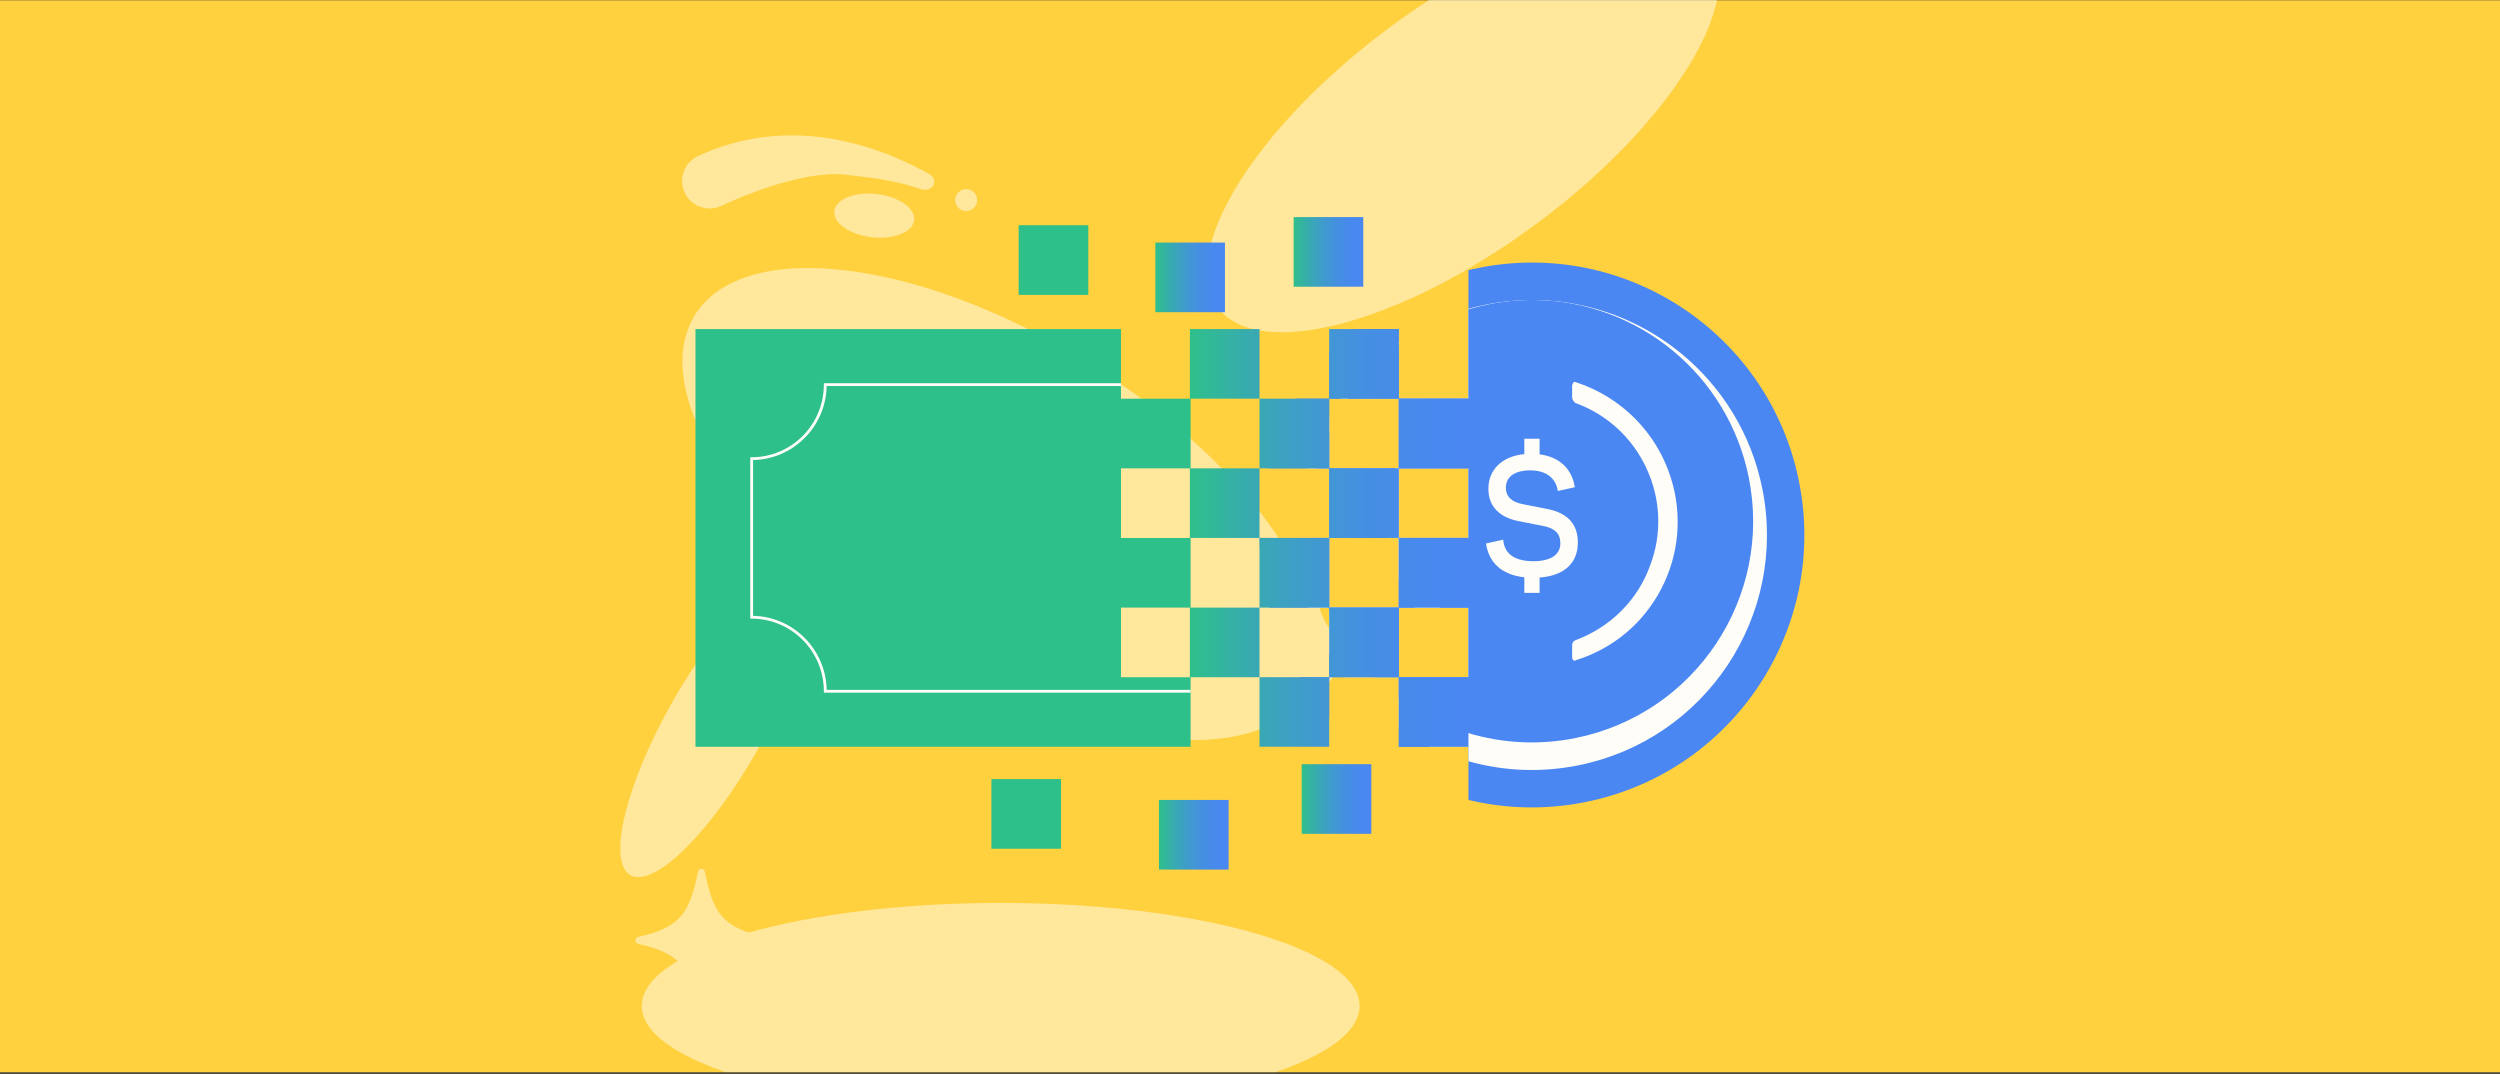 <svg width="1632" height="701" viewBox="0 0 1632 701" fill="none" xmlns="http://www.w3.org/2000/svg">
<rect x="0" y="0" width="1632" height="701" fill="#333333" stroke="none"/>
<g clip-path="url(#clip0_1711_45583)">
<path d="M1632 0.189H0V700.009H1632V0.189Z" fill="#FFD13F"></path>
<g opacity="0.5">
<ellipse cx="955.128" cy="81.942" rx="199.382" ry="80.028" transform="rotate(-36.507 955.128 81.942)" fill="#FFFDF8"></ellipse>
<ellipse cx="653.241" cy="656.677" rx="234.305" ry="67.242" fill="#FFFDF8"></ellipse>
<ellipse cx="466.531" cy="474.196" rx="111.607" ry="31.888" transform="rotate(-60.487 466.531 474.196)" fill="#FFFDF8"></ellipse>
<ellipse cx="653.044" cy="329.076" rx="234.513" ry="108.662" transform="rotate(31.72 653.044 329.076)" fill="#FFFDF8"></ellipse>
<circle cx="630.704" cy="130.637" r="7.178" transform="rotate(-138.991 630.704 130.637)" fill="#FFFDF8"></circle>
<circle cx="674.345" cy="155.936" r="4.911" transform="rotate(-138.991 674.345 155.936)" fill="#FFFDF8"></circle>
<ellipse cx="570.717" cy="140.77" rx="26.223" ry="14.192" transform="rotate(-173.554 570.717 140.77)" fill="#FFFDF8"></ellipse>
<path fill-rule="evenodd" clip-rule="evenodd" d="M446.94 125.717C442.764 116.73 446.665 106.059 455.653 101.883C502.617 80.064 549.107 87.876 584.601 102.876C592.03 106.016 599.317 109.617 606.186 113.342C613.551 117.336 608.991 126 601.026 123.405C597.76 122.341 594.659 121.395 591.85 120.628C575.675 116.212 559.75 115.157 554.525 114.329C532.58 110.852 498.541 121.529 470.774 134.43C461.787 138.606 451.116 134.705 446.94 125.717Z" fill="#FFFDF8"></path>
<path d="M897.092 429.844C870.804 436.061 863.617 443.706 858.028 472.406C857.544 474.86 853.975 474.86 853.503 472.406C847.902 443.706 840.728 436.061 814.439 429.844C812.068 429.284 812.068 425.986 814.439 425.426C840.716 419.209 847.89 411.564 853.491 382.852C853.975 380.398 857.544 380.398 858.016 382.852C863.617 411.552 870.791 419.198 897.08 425.414C899.452 425.974 899.452 429.272 897.08 429.832L897.092 429.844Z" fill="#FFFDF8"></path>
<path d="M499.209 616.086C472.92 622.303 465.734 629.948 460.144 658.649C459.66 661.102 456.091 661.102 455.62 658.649C450.018 629.948 442.844 622.303 416.555 616.086C414.184 615.527 414.184 612.228 416.555 611.668C442.832 605.452 450.006 597.806 455.608 569.094C456.091 566.641 459.66 566.641 460.132 569.094C465.734 597.794 472.908 605.44 499.197 611.656C501.568 612.216 501.568 615.515 499.197 616.074L499.209 616.086Z" fill="#FFFDF8"></path>
<path d="M490.64 410.067C480.532 412.63 477.805 415.63 475.823 426.759C475.651 427.71 474.273 427.732 474.076 426.786C471.739 415.725 468.923 412.814 458.739 410.571C457.82 410.369 457.8 409.094 458.712 408.863C468.816 406.299 471.538 403.3 473.525 392.166C473.696 391.215 475.074 391.193 475.271 392.139C477.608 403.2 480.424 406.111 490.609 408.354C491.527 408.556 491.547 409.831 490.636 410.062L490.64 410.067Z" fill="#FFFDF8"></path>
</g>
<path d="M867.696 260.263V230.521C872.67 224.965 877.992 219.716 883.653 214.814H913.152V260.271H867.696V260.263Z" fill="#4A87F2"></path>
<path d="M867.696 305.72H827.633C831.679 289.698 837.938 274.411 846.118 260.263H867.696V305.72Z" fill="#4A87F2"></path>
<path d="M913.152 305.72H867.696V351.176H913.152V305.72Z" fill="#4A87F2"></path>
<path d="M867.696 351.176V396.633H828.683C827.569 392.611 826.6 388.517 825.76 384.366C823.523 373.23 822.368 362.135 822.231 351.176H867.696Z" fill="#4A87F2"></path>
<path d="M848.363 442.082H867.688V468.004C860.525 460.017 854.032 451.352 848.363 442.082Z" fill="#4A87F2"></path>
<path d="M1035.18 523.546C1008.99 528.819 982.972 528.052 958.601 522.181V487.506H913.144V442.081H867.688V396.625H913.144V442.049H958.601V396.625H913.144V351.168H958.601V305.712H913.144V260.255H958.601V176.335C960.7 175.835 962.816 175.366 964.94 174.938C1061.21 155.549 1154.96 217.859 1174.35 314.118C1193.75 410.385 1131.44 504.141 1035.17 523.538L1035.18 523.546Z" fill="#4A87F2"></path>
<path d="M913.144 260.263H875.117C885.446 245.768 898.277 233.057 913.144 222.833V260.263Z" fill="#FFFDF8"></path>
<path d="M867.696 305.72H852.958C856.495 293.792 861.47 282.39 867.696 271.754V305.72Z" fill="#FFFDF8"></path>
<path d="M913.152 305.72H867.696V351.176H913.152V305.72Z" fill="#FFFDF8"></path>
<path d="M867.696 351.176V396.633H854.169C852.377 391.093 850.883 385.392 849.704 379.545C847.79 370.032 846.796 360.544 846.659 351.176H867.696Z" fill="#FFFDF8"></path>
<path d="M1030.35 499.603C1005.7 504.561 981.244 503.326 958.601 496.954V487.506H933.648C926.509 484.082 919.653 480.093 913.152 475.619V442.082H877.944C874.237 437.228 870.813 432.133 867.696 426.803V396.625H913.152V442.049H958.609V396.625H913.152V351.168H958.609V305.712H913.152V260.255H958.609V201.571C962.267 200.546 965.99 199.641 969.777 198.882C976.69 197.493 983.578 196.589 990.418 196.161C991.314 196.104 992.203 196.048 993.099 196.007C993.697 195.983 994.286 195.951 994.884 195.935C995.481 195.91 996.071 195.886 996.668 195.878C997.864 195.838 999.051 195.83 1000.24 195.83C1001.28 195.83 1002.33 195.838 1003.37 195.87C1073.63 197.315 1135.98 247.197 1150.43 318.948C1167.16 401.987 1113.41 482.871 1030.37 499.603H1030.35Z" fill="#FFFDF8"></path>
<path d="M913.145 224.925V260.263H879.866C888.829 246.777 900.07 234.785 913.145 224.925Z" fill="#4A87F2"></path>
<path d="M867.696 282.567V305.712H859.847C861.801 297.749 864.442 290.013 867.696 282.567Z" fill="#4A87F2"></path>
<path d="M913.152 305.72H867.696V351.176H913.152V305.72Z" fill="#4A87F2"></path>
<path d="M867.696 351.176V396.633H867.122C863.391 387.823 860.5 378.512 858.53 368.773C857.343 362.886 856.535 357.023 856.091 351.184H867.696V351.176Z" fill="#4A87F2"></path>
<path d="M1028.57 481.788C1004.49 486.642 980.59 485.188 958.601 478.574C942.143 473.632 926.751 465.791 913.144 455.527V442.082H897.68C885.211 429.573 874.955 414.682 867.688 397.949V396.625H913.144V442.049H958.601V396.625H913.144V351.168H958.601V305.712H913.144V260.255H958.601V201.927C962.824 200.667 967.136 199.585 971.537 198.704C977.852 197.437 984.151 196.597 990.41 196.161C991.306 196.104 992.194 196.048 993.091 196.007C993.688 195.983 994.278 195.951 994.875 195.935C995.473 195.91 996.063 195.886 996.66 195.878C997.855 195.838 999.042 195.83 1000.23 195.83C1001.27 195.83 1002.32 195.838 1003.36 195.87C1069.41 197.315 1128.01 244.25 1141.6 311.728C1157.35 389.898 1106.74 466.025 1028.57 481.78V481.788Z" fill="#4A87F2"></path>
<path fill-rule="evenodd" clip-rule="evenodd" d="M1090.69 311.793C1081.43 282.455 1058.38 259.214 1029.03 249.604L1028.75 249.491C1028.28 249.257 1027.83 249.216 1027.48 249.378C1027.13 249.531 1026.88 249.87 1026.77 250.331L1026.64 250.872L1026.31 251.195C1026.29 251.38 1026.29 251.711 1026.29 252.002V259.529C1026.29 260.796 1027.36 262.298 1028.45 263.098C1049.12 270.6 1065.59 285.758 1074.88 305.841C1084.18 325.965 1085.03 348.374 1077.29 368.942C1069.19 391.642 1051.33 409.513 1028.32 417.968C1026.85 418.736 1026.3 419.697 1026.3 421.505V429.032C1026.3 430.582 1027.08 431.099 1027.78 431.317C1027.97 431.317 1028.2 431.309 1028.35 431.261L1028.58 431.026L1029.05 430.881C1053.24 423.242 1072.95 406.655 1084.58 384.181C1096.17 361.731 1098.35 336.019 1090.7 311.785L1090.69 311.793ZM911.303 305.712C905.675 320.231 903.753 335.769 905.618 351.168H913.136V305.712H911.303ZM925.233 374.644C921.737 367.069 919.427 359.171 918.337 351.168H913.144V378.463C916.019 384.972 919.572 391.045 923.707 396.625H940.027C934.027 390.245 929.029 382.864 925.233 374.644Z" fill="#FFFDF8"></path>
<path d="M1005.04 377.018V387.007H995.078V376.856C980.057 375.193 971.764 366.98 970.092 354.77L981.293 352.307C981.866 359.777 986.445 364.517 995.086 365.922C996.87 366.221 998.857 366.366 1001 366.366C1002.44 366.366 1003.78 366.294 1005.05 366.164C1013.8 365.26 1018.6 361.206 1018.6 354.641C1018.6 348.075 1014.76 344.805 1007.53 343.375L1005.05 342.891L995.086 340.929L991.444 340.21C978.741 337.747 971.619 330.479 971.619 319.109C971.619 306.479 980.647 297.838 995.078 296.449V286.387H1005.04V296.595C1018.52 298.331 1026.19 306.455 1028.05 318.051L1016.98 320.514C1015.97 314.021 1011.96 309.378 1005.04 307.714C1003.2 307.27 1001.14 307.028 998.897 307.028C997.533 307.028 996.265 307.101 995.07 307.27C987.382 308.215 983.029 312.212 983.029 318.406C983.029 324.156 986.76 327.669 993.874 329.074L995.07 329.316L1005.03 331.279L1010.42 332.353C1023.15 334.832 1030.02 342.1 1030.02 354.067C1030.02 367.828 1020.86 375.871 1005.03 377.018H1005.04Z" fill="#FFFDF8"></path>
<path d="M731.779 442.098H777.227V487.498H454V214.823H731.779V260.279H777.227V305.736H731.779V351.184H777.227V396.641H731.779V442.098Z" fill="#2EC08B"></path>
<path d="M539.648 450.343C539.163 423.912 517.877 402.512 491.607 402.019V300.309C517.877 299.825 539.163 278.417 539.648 251.994H731.779V250.169H537.815V251.081C537.815 277.214 516.681 298.492 490.687 298.492H489.774V403.844H490.687C516.673 403.844 537.815 425.107 537.815 451.255V452.168H777.227V450.343H539.64H539.648Z" fill="#FFFDF8"></path>
<path d="M911.312 305.72H867.696V351.176H905.626C903.761 335.777 905.683 320.239 911.312 305.72ZM911.312 305.72H867.696V351.176H905.626C903.761 335.777 905.683 320.239 911.312 305.72ZM911.312 305.72H867.696V351.176H905.626C903.761 335.777 905.683 320.239 911.312 305.72ZM867.696 305.72V351.176H913.153V305.72H867.696ZM856.092 351.176C856.536 357.015 857.343 362.886 858.531 368.765C860.493 378.504 863.392 387.815 867.123 396.625H867.696V351.168H856.092V351.176ZM913.153 442.057V396.633H867.696V442.089H913.153V487.514H958.609V442.057H913.153ZM867.696 305.72V351.176H913.153V305.72H867.696ZM911.312 305.72H867.696V351.176H905.626C903.761 335.777 905.683 320.239 911.312 305.72ZM911.312 305.72H867.696V351.176H905.626C903.761 335.777 905.683 320.239 911.312 305.72ZM911.312 305.72H867.696V351.176H905.626C903.761 335.777 905.683 320.239 911.312 305.72ZM913.145 260.263V305.72H958.601V260.263H913.145ZM913.145 351.168V396.625H958.601V351.168H913.145ZM867.688 305.712V351.168H913.145V305.712H867.688ZM822.223 351.168C822.361 362.127 823.516 373.222 825.752 384.358C826.592 388.509 827.561 392.603 828.676 396.625H867.688V351.168H822.223ZM822.223 351.168C822.361 362.127 823.516 373.222 825.752 384.358C826.592 388.509 827.561 392.603 828.676 396.625H867.688V351.168H822.223ZM822.223 351.168C822.361 362.127 823.516 373.222 825.752 384.358C826.592 388.509 827.561 392.603 828.676 396.625H867.688V351.168H822.223ZM822.223 351.168C822.361 362.127 823.516 373.222 825.752 384.358C826.592 388.509 827.561 392.603 828.676 396.625H867.688V351.168H822.223ZM822.215 442.073V487.473H867.688V442.073H822.215ZM822.223 351.168C822.361 362.127 823.516 373.222 825.752 384.358C826.592 388.509 827.561 392.603 828.676 396.625H867.688V351.168H822.223ZM822.223 351.168C822.361 362.127 823.516 373.222 825.752 384.358C826.592 388.509 827.561 392.603 828.676 396.625H867.688V351.168H822.223ZM822.223 351.168C822.361 362.127 823.516 373.222 825.752 384.358C826.592 388.509 827.561 392.603 828.676 396.625H867.688V351.168H822.223ZM822.223 351.168C822.361 362.127 823.516 373.222 825.752 384.358C826.592 388.509 827.561 392.603 828.676 396.625H867.688V351.168H822.223ZM822.223 351.168C822.361 362.127 823.516 373.222 825.752 384.358C826.592 388.509 827.561 392.603 828.676 396.625H867.688V351.168H822.223ZM822.215 351.168V396.625H867.688V351.168H822.215ZM776.759 396.625V442.081H822.215V396.625H776.759ZM822.215 260.263V305.72H867.688V260.263H822.215ZM825.752 384.358C823.516 373.222 822.361 362.127 822.223 351.168H822.215V396.625H828.676C827.561 392.603 826.592 388.509 825.752 384.358ZM825.752 384.358C823.516 373.222 822.361 362.127 822.223 351.168H822.215V396.625H828.676C827.561 392.603 826.592 388.509 825.752 384.358ZM825.752 384.358C823.516 373.222 822.361 362.127 822.223 351.168H822.215V396.625H828.676C827.561 392.603 826.592 388.509 825.752 384.358ZM825.752 384.358C823.516 373.222 822.361 362.127 822.223 351.168H822.215V396.625H828.676C827.561 392.603 826.592 388.509 825.752 384.358ZM911.303 305.712H867.688V351.168H905.618C903.753 335.768 905.675 320.231 911.303 305.712ZM825.752 384.358C823.516 373.222 822.361 362.127 822.223 351.168H822.215V396.625H828.676C827.561 392.603 826.592 388.509 825.752 384.358ZM911.303 305.712H867.688V351.168H905.618C903.753 335.768 905.675 320.231 911.303 305.712ZM822.215 351.168V396.625H867.688V351.168H822.215ZM911.303 305.712H867.688V351.168H905.618C903.753 335.768 905.675 320.231 911.303 305.712ZM822.215 351.168V396.625H867.688V351.168H822.215ZM822.215 305.712H776.759V351.168H822.215V305.712ZM822.215 351.168V396.625H867.688V351.168H822.215ZM911.303 305.712H867.688V351.168H905.618C903.753 335.768 905.675 320.231 911.303 305.712ZM858.522 368.757C857.335 362.87 856.528 357.007 856.084 351.168H822.215V396.625H867.115C863.384 387.815 860.493 378.504 858.522 368.765V368.757ZM911.303 305.712H867.688V351.168H905.618C903.753 335.768 905.675 320.231 911.303 305.712ZM825.752 384.358C823.516 373.222 822.361 362.127 822.223 351.168H822.215V396.625H828.676C827.561 392.603 826.592 388.509 825.752 384.358ZM825.752 384.358C823.516 373.222 822.361 362.127 822.223 351.168H822.215V396.625H828.676C827.561 392.603 826.592 388.509 825.752 384.358ZM825.752 384.358C823.516 373.222 822.361 362.127 822.223 351.168H822.215V396.625H828.676C827.561 392.603 826.592 388.509 825.752 384.358ZM825.752 384.358C823.516 373.222 822.361 362.127 822.223 351.168H822.215V396.625H828.676C827.561 392.603 826.592 388.509 825.752 384.358ZM776.759 214.807V260.263H822.215V214.807H776.759ZM867.688 214.807V260.263H913.145V214.807H867.688Z" fill="url(#paint0_linear_1711_45583)"></path>
<path d="M889.944 141.716H844.487V187.172H889.944V141.716Z" fill="url(#paint1_linear_1711_45583)"></path>
<path d="M895.193 498.859H849.736V544.316H895.193V498.859Z" fill="url(#paint2_linear_1711_45583)"></path>
<path d="M799.653 158.351H754.196V203.808H799.653V158.351Z" fill="url(#paint3_linear_1711_45583)"></path>
<path d="M710.452 147.021H664.995V192.478H710.452V147.021Z" fill="#2EC08B"></path>
<path d="M692.637 508.599H647.181V554.055H692.637V508.599Z" fill="#2EC08B"></path>
<path d="M802.027 522.198H756.57V567.654H802.027V522.198Z" fill="url(#paint4_linear_1711_45583)"></path>
</g>
<defs>
<linearGradient id="paint0_linear_1711_45583" x1="776.767" y1="351.16" x2="958.601" y2="351.16" gradientUnits="userSpaceOnUse">
<stop stop-color="#2EC08B"></stop>
<stop offset="0.2" stop-color="#37ACAD"></stop>
<stop offset="0.41" stop-color="#3F9CCB"></stop>
<stop offset="0.61" stop-color="#4590E0"></stop>
<stop offset="0.81" stop-color="#4889ED"></stop>
<stop offset="1" stop-color="#4A87F2"></stop>
</linearGradient>
<linearGradient id="paint1_linear_1711_45583" x1="844.487" y1="164.44" x2="889.936" y2="164.44" gradientUnits="userSpaceOnUse">
<stop stop-color="#2EC08B"></stop>
<stop offset="0.2" stop-color="#37ACAD"></stop>
<stop offset="0.41" stop-color="#3F9CCB"></stop>
<stop offset="0.61" stop-color="#4590E0"></stop>
<stop offset="0.81" stop-color="#4889ED"></stop>
<stop offset="1" stop-color="#4A87F2"></stop>
</linearGradient>
<linearGradient id="paint2_linear_1711_45583" x1="849.736" y1="521.584" x2="895.185" y2="521.584" gradientUnits="userSpaceOnUse">
<stop stop-color="#2EC08B"></stop>
<stop offset="0.2" stop-color="#37ACAD"></stop>
<stop offset="0.41" stop-color="#3F9CCB"></stop>
<stop offset="0.61" stop-color="#4590E0"></stop>
<stop offset="0.81" stop-color="#4889ED"></stop>
<stop offset="1" stop-color="#4A87F2"></stop>
</linearGradient>
<linearGradient id="paint3_linear_1711_45583" x1="754.196" y1="181.075" x2="799.653" y2="181.075" gradientUnits="userSpaceOnUse">
<stop stop-color="#2EC08B"></stop>
<stop offset="0.2" stop-color="#37ACAD"></stop>
<stop offset="0.41" stop-color="#3F9CCB"></stop>
<stop offset="0.61" stop-color="#4590E0"></stop>
<stop offset="0.81" stop-color="#4889ED"></stop>
<stop offset="1" stop-color="#4A87F2"></stop>
</linearGradient>
<linearGradient id="paint4_linear_1711_45583" x1="756.57" y1="544.922" x2="802.027" y2="544.922" gradientUnits="userSpaceOnUse">
<stop stop-color="#2EC08B"></stop>
<stop offset="0.2" stop-color="#37ACAD"></stop>
<stop offset="0.41" stop-color="#3F9CCB"></stop>
<stop offset="0.61" stop-color="#4590E0"></stop>
<stop offset="0.81" stop-color="#4889ED"></stop>
<stop offset="1" stop-color="#4A87F2"></stop>
</linearGradient>
<clipPath id="clip0_1711_45583">
<rect width="1632" height="700.009" fill="white"></rect>
</clipPath>
</defs>
</svg>
